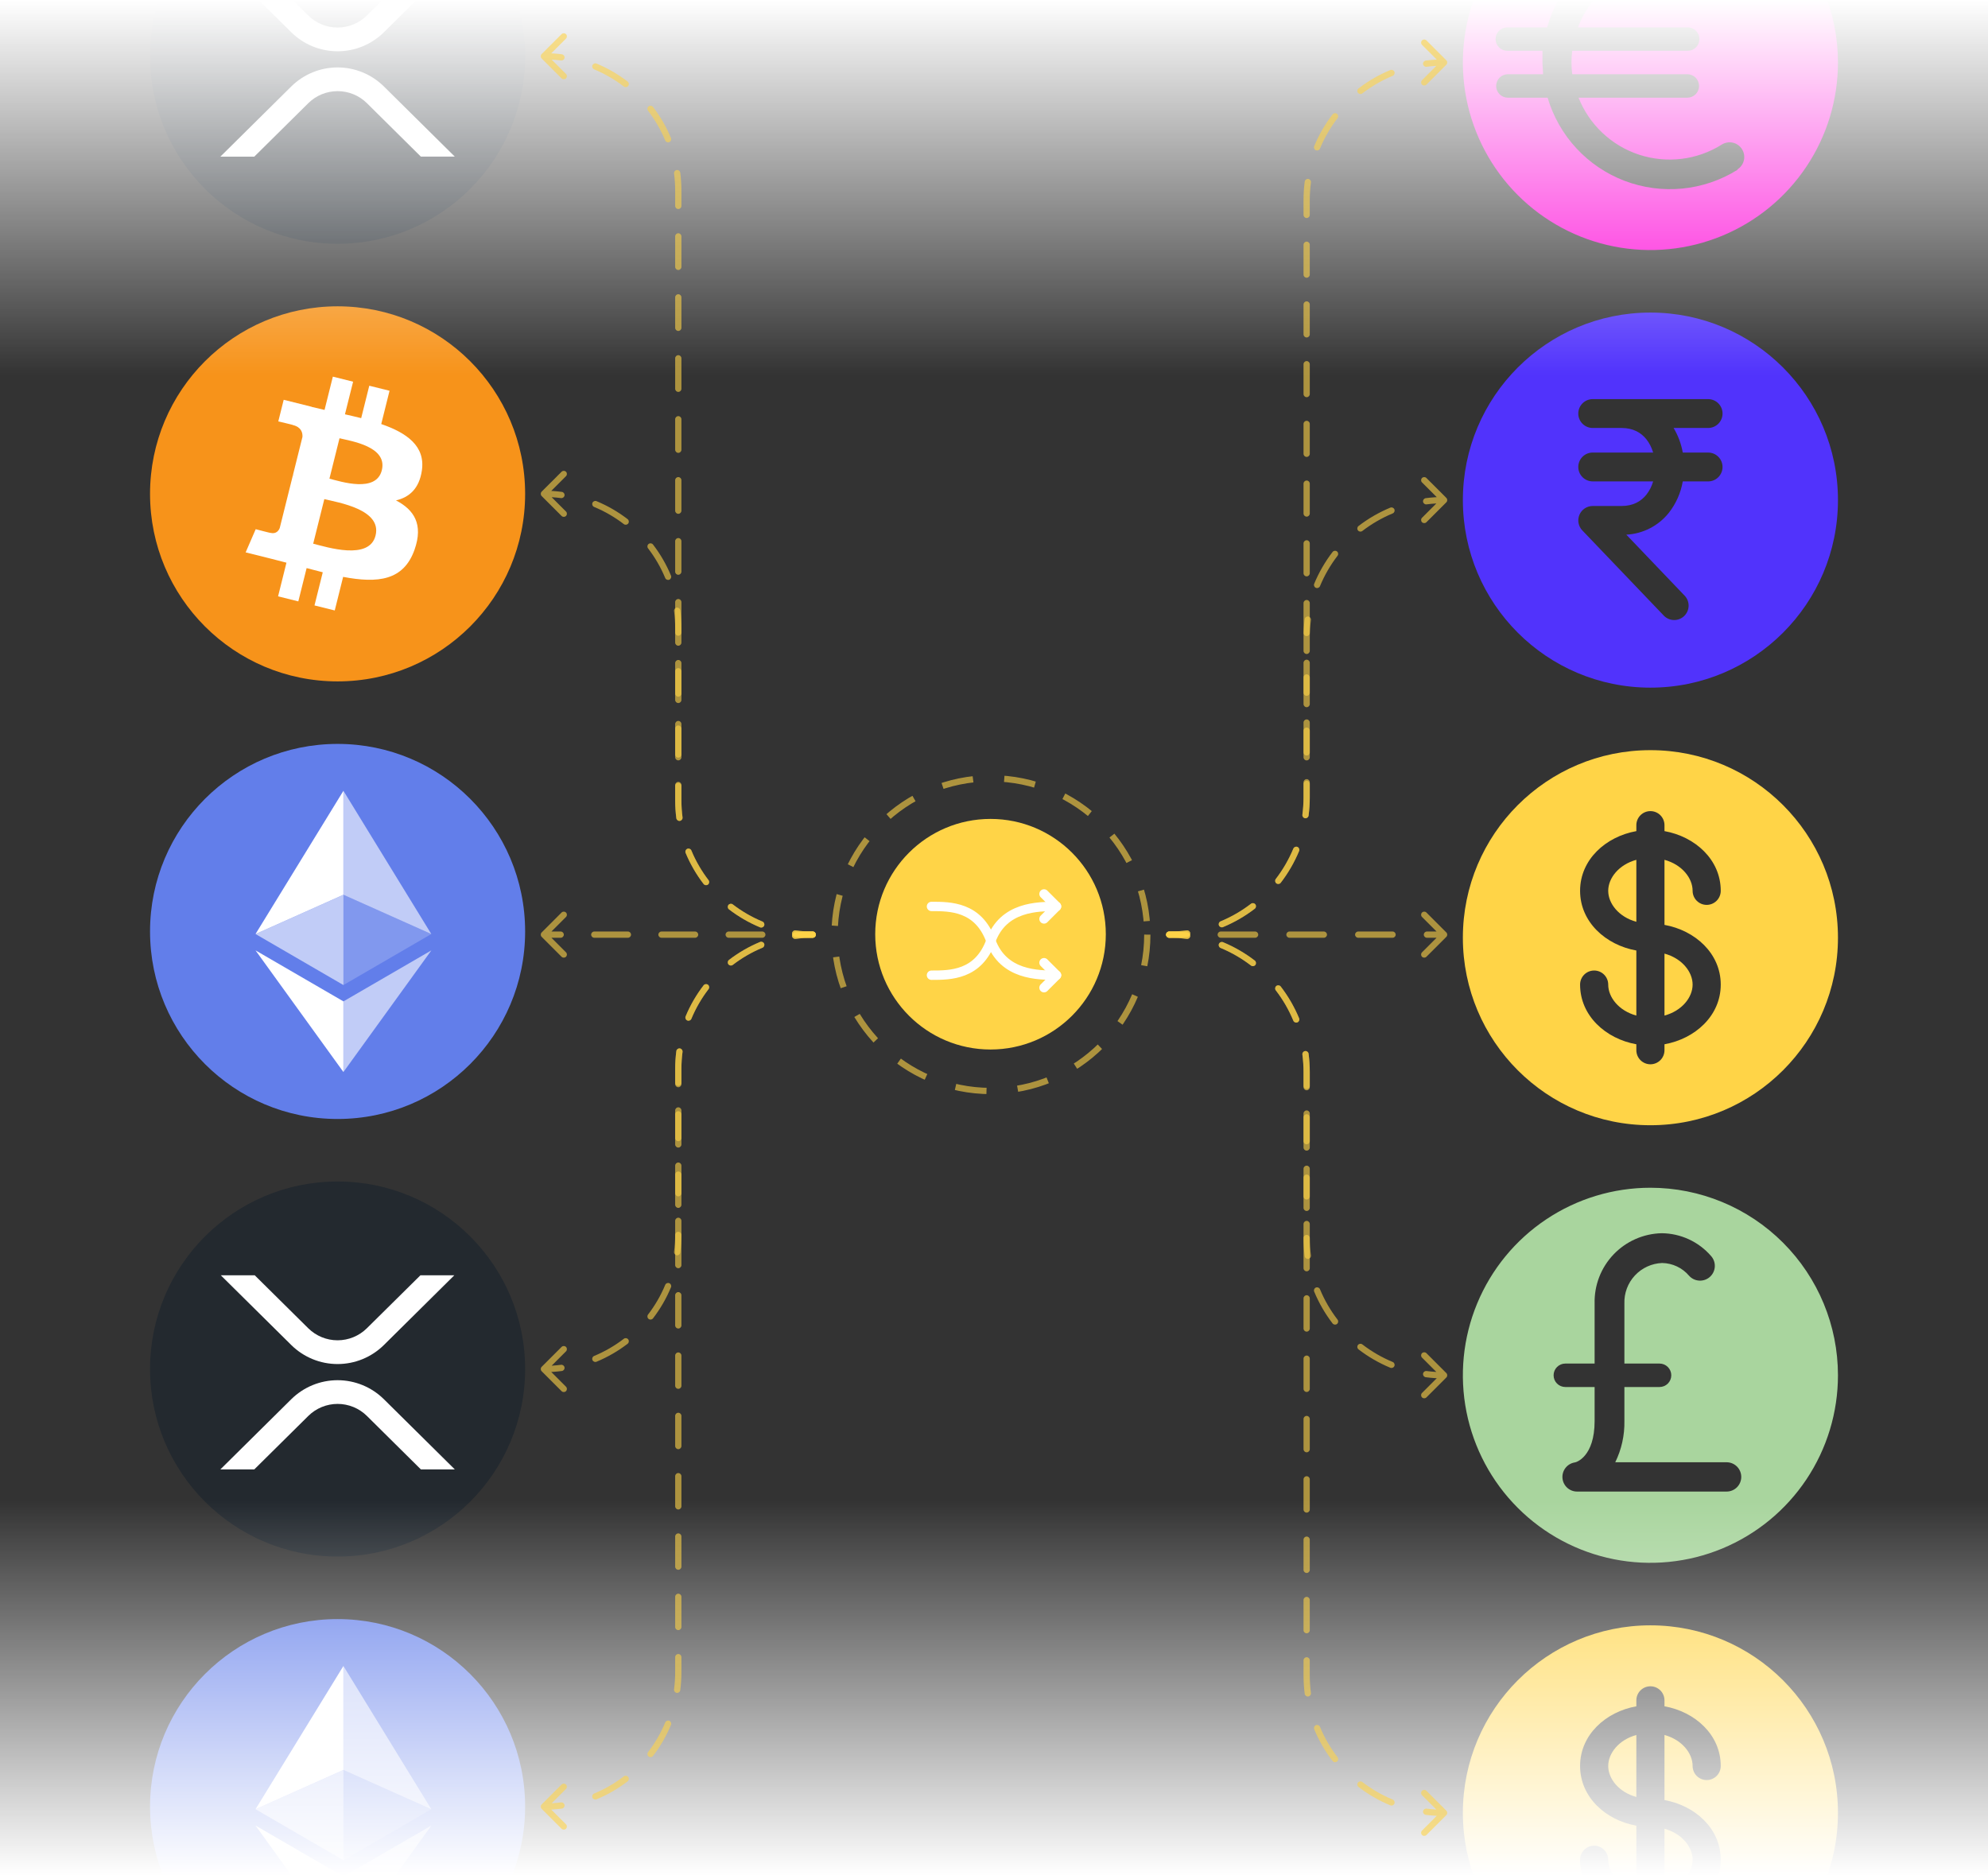 <svg width="318" height="300" viewBox="0 0 318 300" fill="none" xmlns="http://www.w3.org/2000/svg">
<rect x="0" y="0" width="318" height="300" fill="#333333" stroke="none"/>
<g clip-path="url(#clip0_273_2289)">
<g clip-path="url(#clip1_273_2289)">
<g clip-path="url(#clip2_273_2289)">
<path d="M54 39C70.569 39 84 25.569 84 9C84 -7.569 70.569 -21 54 -21C37.431 -21 24 -7.569 24 9C24 25.569 37.431 39 54 39Z" fill="#23292F"/>
<path d="M67.256 -6H72.675L61.397 5.169C59.425 7.113 56.768 8.202 54 8.202C51.232 8.202 48.575 7.113 46.603 5.169L35.316 -6H40.744L49.312 2.481C50.56 3.712 52.243 4.403 53.996 4.403C55.749 4.403 57.432 3.712 58.68 2.481L67.256 -6ZM40.678 25.056H35.25L46.603 13.819C48.575 11.876 51.232 10.786 54 10.786C56.768 10.786 59.425 11.876 61.397 13.819L72.75 25.054H67.322L58.688 16.5C57.44 15.268 55.757 14.578 54.004 14.578C52.251 14.578 50.568 15.268 49.32 16.5L40.676 25.056H40.678Z" fill="white"/>
</g>
</g>
<g clip-path="url(#clip3_273_2289)">
<path d="M54 109C70.569 109 84 95.569 84 79C84 62.431 70.569 49 54 49C37.431 49 24 62.431 24 79C24 95.569 37.431 109 54 109Z" fill="#F7931A"/>
<path d="M67.479 75.287C68.068 71.358 65.074 69.244 60.983 67.834L62.31 62.509L59.07 61.703L57.776 66.888C56.925 66.674 56.051 66.475 55.179 66.276L56.483 61.058L53.243 60.25L51.915 65.573C51.209 65.414 50.519 65.252 49.845 65.086L49.849 65.069L45.379 63.953L44.516 67.414C44.516 67.414 46.922 67.966 46.871 67.999C48.184 68.328 48.42 69.196 48.381 69.886L46.869 75.951C46.961 75.972 47.073 76.008 47.207 76.058L46.864 75.974L44.745 84.471C44.584 84.869 44.177 85.467 43.258 85.24C43.292 85.287 40.903 84.653 40.903 84.653L39.294 88.362L43.513 89.414C44.297 89.611 45.066 89.817 45.821 90.01L44.481 95.395L47.719 96.201L49.046 90.876C49.93 91.114 50.791 91.337 51.63 91.546L50.306 96.848L53.546 97.654L54.887 92.281C60.414 93.327 64.569 92.905 66.319 87.906C67.729 83.882 66.249 81.559 63.341 80.046C65.46 79.559 67.054 78.166 67.479 75.287ZM60.073 85.671C59.074 89.697 52.296 87.52 50.098 86.974L51.879 79.84C54.077 80.389 61.121 81.475 60.073 85.671ZM61.076 75.229C60.163 78.891 54.523 77.029 52.695 76.574L54.308 70.105C56.136 70.561 62.029 71.41 61.076 75.229Z" fill="white"/>
</g>
<g clip-path="url(#clip4_273_2289)">
<path d="M54 179C70.569 179 84 165.569 84 149C84 132.431 70.569 119 54 119C37.431 119 24 132.431 24 149C24 165.569 37.431 179 54 179Z" fill="#627EEA"/>
<path d="M54.934 126.5V143.131L68.99 149.412L54.934 126.5Z" fill="white" fill-opacity="0.602"/>
<path d="M54.934 126.5L40.875 149.412L54.934 143.131V126.5Z" fill="white"/>
<path d="M54.934 160.19V171.49L69 152.03L54.934 160.19Z" fill="white" fill-opacity="0.602"/>
<path d="M54.934 171.49V160.188L40.875 152.03L54.934 171.49Z" fill="white"/>
<path d="M54.934 157.575L68.99 149.413L54.934 143.135V157.575Z" fill="white" fill-opacity="0.2"/>
<path d="M40.875 149.413L54.934 157.575V143.135L40.875 149.413Z" fill="white" fill-opacity="0.602"/>
</g>
<g clip-path="url(#clip5_273_2289)">
<g clip-path="url(#clip6_273_2289)">
<path d="M54 249C70.569 249 84 235.569 84 219C84 202.431 70.569 189 54 189C37.431 189 24 202.431 24 219C24 235.569 37.431 249 54 249Z" fill="#23292F"/>
<path d="M67.256 204H72.675L61.397 215.169C59.425 217.113 56.768 218.202 54 218.202C51.232 218.202 48.575 217.113 46.603 215.169L35.316 204H40.744L49.312 212.481C50.56 213.712 52.243 214.403 53.996 214.403C55.749 214.403 57.432 213.712 58.68 212.481L67.256 204ZM40.678 235.056H35.25L46.603 223.819C48.575 221.876 51.232 220.786 54 220.786C56.768 220.786 59.425 221.876 61.397 223.819L72.75 235.054H67.322L58.688 226.5C57.44 225.268 55.757 224.578 54.004 224.578C52.251 224.578 50.568 225.268 49.32 226.5L40.676 235.056H40.678Z" fill="white"/>
</g>
</g>
<g clip-path="url(#clip7_273_2289)">
<path d="M54 319C70.569 319 84 305.569 84 289C84 272.431 70.569 259 54 259C37.431 259 24 272.431 24 289C24 305.569 37.431 319 54 319Z" fill="#627EEA"/>
<path d="M54.934 266.5V283.131L68.99 289.412L54.934 266.5Z" fill="white" fill-opacity="0.602"/>
<path d="M54.934 266.5L40.875 289.412L54.934 283.131V266.5Z" fill="white"/>
<path d="M54.934 300.19V311.49L69 292.03L54.934 300.19Z" fill="white" fill-opacity="0.602"/>
<path d="M54.934 311.49V300.188L40.875 292.03L54.934 311.49Z" fill="white"/>
<path d="M54.934 297.575L68.99 289.413L54.934 283.135V297.575Z" fill="white" fill-opacity="0.2"/>
<path d="M40.875 289.413L54.934 297.575V283.135L40.875 289.413Z" fill="white" fill-opacity="0.602"/>
</g>
<g clip-path="url(#clip8_273_2289)">
<path d="M264 -20C258.067 -20 252.266 -18.241 247.333 -14.944C242.399 -11.648 238.554 -6.962 236.284 -1.481C234.013 4.001 233.419 10.033 234.576 15.853C235.734 21.672 238.591 27.018 242.787 31.213C246.982 35.409 252.328 38.266 258.147 39.423C263.967 40.581 269.999 39.987 275.481 37.716C280.962 35.446 285.648 31.601 288.944 26.667C292.241 21.734 294 15.933 294 10C294 2.043 290.839 -5.587 285.213 -11.213C279.587 -16.839 271.957 -20 264 -20ZM277.913 27.175C275.244 28.838 272.227 29.861 269.097 30.165C265.967 30.469 262.809 30.045 259.87 28.927C256.932 27.809 254.291 26.026 252.155 23.719C250.019 21.411 248.445 18.641 247.556 15.625H241.2C240.703 15.625 240.226 15.427 239.874 15.076C239.523 14.724 239.325 14.247 239.325 13.75C239.325 13.253 239.523 12.776 239.874 12.424C240.226 12.072 240.703 11.875 241.2 11.875H246.825C246.825 11.219 246.731 10.544 246.731 9.869V8.125H241.106C240.609 8.125 240.132 7.927 239.78 7.576C239.429 7.224 239.231 6.747 239.231 6.25C239.231 5.753 239.429 5.276 239.78 4.924C240.132 4.573 240.609 4.375 241.106 4.375H247.481C248.33 1.33 249.876 -1.476 251.997 -3.82C254.118 -6.164 256.756 -7.982 259.702 -9.13C262.647 -10.278 265.819 -10.724 268.967 -10.434C272.115 -10.143 275.152 -9.124 277.838 -7.456C278.334 -7.114 278.68 -6.594 278.803 -6.004C278.926 -5.414 278.817 -4.799 278.498 -4.287C278.179 -3.775 277.676 -3.406 277.092 -3.256C276.508 -3.106 275.888 -3.186 275.363 -3.481C273.39 -4.704 271.17 -5.474 268.864 -5.734C266.558 -5.995 264.223 -5.74 262.027 -4.989C259.831 -4.237 257.829 -3.007 256.167 -1.388C254.504 0.231 253.222 2.2 252.413 4.375H269.963C270.46 4.375 270.937 4.573 271.288 4.924C271.64 5.276 271.838 5.753 271.838 6.25C271.838 6.747 271.64 7.224 271.288 7.576C270.937 7.927 270.46 8.125 269.963 8.125H251.494C251.331 9.37 251.331 10.63 251.494 11.875H269.906C270.404 11.875 270.88 12.072 271.232 12.424C271.584 12.776 271.781 13.253 271.781 13.75C271.781 14.247 271.584 14.724 271.232 15.076C270.88 15.427 270.404 15.625 269.906 15.625H252.506C253.354 17.765 254.662 19.691 256.338 21.268C258.014 22.845 260.016 24.034 262.203 24.75C264.39 25.465 266.708 25.691 268.992 25.41C271.276 25.129 273.47 24.349 275.419 23.125C275.68 22.961 275.97 22.851 276.274 22.799C276.578 22.748 276.889 22.757 277.189 22.825C277.49 22.894 277.774 23.021 278.025 23.2C278.276 23.378 278.489 23.605 278.653 23.866C278.817 24.127 278.928 24.417 278.979 24.721C279.03 25.025 279.021 25.336 278.953 25.636C278.884 25.936 278.757 26.22 278.578 26.471C278.4 26.723 278.174 26.936 277.913 27.1V27.175Z" fill="#FD00D7"/>
</g>
<g clip-path="url(#clip9_273_2289)">
<path d="M234 80C234 63.431 247.431 50 264 50C280.569 50 294 63.431 294 80C294 96.569 280.569 110 264 110C247.431 110 234 96.569 234 80ZM252.462 66.154C252.462 67.428 253.495 68.462 254.769 68.462H259.385C261.231 68.462 262.498 69.2 263.354 70.268C263.828 70.862 264.197 71.591 264.437 72.391H254.769C254.157 72.391 253.57 72.634 253.137 73.067C252.705 73.499 252.462 74.086 252.462 74.698C252.462 75.311 252.705 75.897 253.137 76.33C253.57 76.763 254.157 77.006 254.769 77.006H264.437C264.218 77.78 263.85 78.503 263.354 79.135C262.498 80.203 261.231 80.942 259.385 80.942H254.769C254.317 80.942 253.876 81.075 253.499 81.324C253.122 81.573 252.826 81.927 252.648 82.342C252.471 82.758 252.419 83.216 252.5 83.661C252.58 84.105 252.789 84.516 253.102 84.843L266.178 98.517C266.605 98.94 267.181 99.18 267.782 99.186C268.383 99.191 268.963 98.962 269.397 98.546C269.832 98.131 270.087 97.562 270.109 96.961C270.131 96.361 269.917 95.775 269.514 95.329L260.145 85.529C261.464 85.46 262.754 85.111 263.928 84.506C265.103 83.901 266.135 83.053 266.957 82.019C268.099 80.557 268.861 78.837 269.175 77.009H273.231C273.843 77.009 274.43 76.766 274.863 76.333C275.295 75.9 275.538 75.314 275.538 74.701C275.538 74.09 275.295 73.502 274.863 73.07C274.43 72.637 273.843 72.394 273.231 72.394H269.175C268.928 71.005 268.432 69.673 267.711 68.462H273.231C273.843 68.462 274.43 68.218 274.863 67.786C275.295 67.353 275.538 66.766 275.538 66.154C275.538 65.542 275.295 64.955 274.863 64.522C274.43 64.089 273.843 63.846 273.231 63.846H254.769C254.157 63.846 253.57 64.089 253.137 64.522C252.705 64.955 252.462 65.542 252.462 66.154Z" fill="#5133FC"/>
</g>
<g clip-path="url(#clip10_273_2289)">
<path d="M266.25 152.545C269.058 153.31 270.75 155.467 270.75 157.501C270.75 159.535 269.058 161.692 266.25 162.457V152.545Z" fill="#FFD447"/>
<path d="M261.75 147.457C258.943 146.692 257.25 144.535 257.25 142.501C257.25 140.467 258.942 138.31 261.75 137.542V147.457Z" fill="#FFD447"/>
<path fill-rule="evenodd" clip-rule="evenodd" d="M264 120C280.569 120 294 133.431 294 150C294 166.569 280.569 180 264 180C247.431 180 234 166.569 234 150C234 133.431 247.431 120 264 120ZM264 129.751C263.404 129.751 262.831 129.987 262.409 130.409C261.987 130.831 261.75 131.404 261.75 132.001V132.951C256.86 133.827 252.75 137.503 252.75 142.501C252.75 147.499 256.86 151.174 261.75 152.05V162.457C258.943 161.692 257.25 159.535 257.25 157.501C257.25 156.904 257.013 156.331 256.591 155.909C256.169 155.487 255.597 155.251 255 155.251C254.404 155.251 253.831 155.487 253.409 155.909C252.987 156.331 252.75 156.904 252.75 157.501C252.75 162.499 256.86 166.174 261.75 167.05V168.001C261.75 168.598 261.988 169.17 262.409 169.592C262.831 170.014 263.404 170.251 264 170.251C264.597 170.251 265.169 170.014 265.591 169.592C266.013 169.17 266.25 168.598 266.25 168.001V167.05C271.14 166.174 275.25 162.499 275.25 157.501C275.25 152.503 271.14 148.827 266.25 147.951V137.542C269.058 138.31 270.75 140.467 270.75 142.501C270.75 143.098 270.988 143.67 271.409 144.092C271.831 144.514 272.404 144.751 273 144.751C273.597 144.751 274.169 144.514 274.591 144.092C275.013 143.67 275.25 143.098 275.25 142.501C275.25 137.503 271.14 133.827 266.25 132.951V132.001C266.25 131.404 266.013 130.831 265.591 130.409C265.169 129.987 264.597 129.751 264 129.751Z" fill="#FFD447"/>
</g>
<g clip-path="url(#clip11_273_2289)">
<path d="M264 190C258.067 190 252.266 191.759 247.333 195.056C242.399 198.352 238.554 203.038 236.284 208.52C234.013 214.001 233.419 220.033 234.576 225.853C235.734 231.672 238.591 237.018 242.787 241.213C246.982 245.409 252.328 248.266 258.147 249.424C263.967 250.581 269.999 249.987 275.481 247.717C280.962 245.446 285.648 241.601 288.944 236.667C292.241 231.734 294 225.934 294 220C294 212.044 290.839 204.413 285.213 198.787C279.587 193.161 271.957 190 264 190ZM276.188 238.6H252.263C251.678 238.599 251.114 238.379 250.683 237.984C250.252 237.588 249.985 237.046 249.933 236.463C249.881 235.881 250.049 235.3 250.404 234.835C250.759 234.37 251.275 234.054 251.85 233.95C252.131 233.95 255.075 233.031 255.075 227.313V221.875H250.388C249.89 221.875 249.413 221.678 249.062 221.326C248.71 220.974 248.513 220.497 248.513 220C248.513 219.503 248.71 219.026 249.062 218.674C249.413 218.323 249.89 218.125 250.388 218.125H255.075V208.525C255.038 207.081 255.286 205.645 255.805 204.297C256.324 202.95 257.105 201.718 258.101 200.673C259.098 199.627 260.291 198.789 261.612 198.206C262.933 197.623 264.356 197.307 265.8 197.275C267.299 197.286 268.778 197.616 270.139 198.244C271.5 198.871 272.712 199.781 273.694 200.913C273.902 201.143 274.063 201.412 274.167 201.704C274.271 201.996 274.316 202.306 274.301 202.616C274.285 202.926 274.208 203.23 274.075 203.51C273.942 203.791 273.755 204.042 273.525 204.25C273.295 204.458 273.026 204.619 272.734 204.723C272.441 204.827 272.131 204.873 271.821 204.857C271.511 204.841 271.208 204.765 270.927 204.632C270.647 204.498 270.396 204.312 270.188 204.081C269.656 203.453 268.996 202.946 268.252 202.593C267.509 202.241 266.698 202.051 265.875 202.038C264.215 202.101 262.649 202.819 261.517 204.035C260.386 205.251 259.782 206.865 259.838 208.525V218.125H265.463C265.96 218.125 266.437 218.323 266.788 218.674C267.14 219.026 267.338 219.503 267.338 220C267.338 220.497 267.14 220.974 266.788 221.326C266.437 221.678 265.96 221.875 265.463 221.875H259.838V227.313C259.883 229.598 259.381 231.861 258.375 233.913H276.188C276.809 233.913 277.405 234.16 277.845 234.599C278.284 235.039 278.531 235.635 278.531 236.256C278.531 236.878 278.284 237.474 277.845 237.914C277.405 238.353 276.809 238.6 276.188 238.6Z" fill="#A9D59E"/>
</g>
<g clip-path="url(#clip12_273_2289)">
<path d="M266.25 292.545C269.058 293.31 270.75 295.467 270.75 297.501C270.75 299.535 269.058 301.692 266.25 302.457V292.545Z" fill="#FFD447"/>
<path d="M261.75 287.457C258.943 286.692 257.25 284.535 257.25 282.501C257.25 280.467 258.942 278.31 261.75 277.542V287.457Z" fill="#FFD447"/>
<path fill-rule="evenodd" clip-rule="evenodd" d="M264 260C280.569 260 294 273.431 294 290C294 306.569 280.569 320 264 320C247.431 320 234 306.569 234 290C234 273.431 247.431 260 264 260ZM264 269.751C263.404 269.751 262.831 269.987 262.409 270.409C261.987 270.831 261.75 271.404 261.75 272.001V272.951C256.86 273.827 252.75 277.503 252.75 282.501C252.75 287.499 256.86 291.174 261.75 292.05V302.457C258.943 301.692 257.25 299.535 257.25 297.501C257.25 296.904 257.013 296.331 256.591 295.909C256.169 295.487 255.597 295.251 255 295.251C254.404 295.251 253.831 295.487 253.409 295.909C252.987 296.331 252.75 296.904 252.75 297.501C252.75 302.499 256.86 306.174 261.75 307.05V308.001C261.75 308.598 261.988 309.17 262.409 309.592C262.831 310.014 263.404 310.251 264 310.251C264.597 310.251 265.169 310.014 265.591 309.592C266.013 309.17 266.25 308.598 266.25 308.001V307.05C271.14 306.174 275.25 302.499 275.25 297.501C275.25 292.503 271.14 288.827 266.25 287.951V277.542C269.058 278.31 270.75 280.467 270.75 282.501C270.75 283.098 270.988 283.67 271.409 284.092C271.831 284.514 272.404 284.751 273 284.751C273.597 284.751 274.169 284.514 274.591 284.092C275.013 283.67 275.25 283.098 275.25 282.501C275.25 277.503 271.14 273.827 266.25 272.951V272.001C266.25 271.404 266.013 270.831 265.591 270.409C265.169 269.987 264.597 269.751 264 269.751Z" fill="#FFD447"/>
</g>
<rect width="318" height="60" fill="url(#paint0_linear_273_2289)"/>
<rect width="318" height="60" transform="matrix(1 0 0 -1 0 300)" fill="url(#paint1_linear_273_2289)"/>
<circle cx="158.443" cy="149.443" r="18.443" fill="#FFD447"/>
<path d="M169 145C166 145 160.5 145 158.5 150.5C156.5 156 152 156 149 156" stroke="#FFFFFE" stroke-width="1.5" stroke-linecap="round" stroke-linejoin="round"/>
<path d="M167 143L169 145L167 147M169 156C166 156 160.5 156 158.5 150.5C156.5 145 152 145 149 145" stroke="#FFFFFE" stroke-width="1.5" stroke-linecap="round" stroke-linejoin="round"/>
<path d="M167 158L169 156L167 154" stroke="#FFFFFE" stroke-width="1.5" stroke-linecap="round" stroke-linejoin="round"/>
<circle opacity="0.6" cx="158.512" cy="149.512" r="25.012" stroke="#FFD447" stroke-dasharray="5 5"/>
<g opacity="0.6">
<path d="M130 150.012C130.276 150.012 130.5 149.788 130.5 149.512C130.5 149.236 130.276 149.012 130 149.012V149.512V150.012ZM86.646 149.159C86.451 149.354 86.451 149.67 86.646 149.866L89.828 153.048C90.024 153.243 90.34 153.243 90.535 153.048C90.731 152.852 90.731 152.536 90.535 152.341L87.707 149.512L90.535 146.684C90.731 146.489 90.731 146.172 90.535 145.977C90.34 145.781 90.024 145.781 89.828 145.977L86.646 149.159ZM89.688 150.012C89.964 150.012 90.188 149.788 90.188 149.512C90.188 149.236 89.964 149.012 89.688 149.012V149.512V150.012ZM95.062 149.012C94.786 149.012 94.562 149.236 94.562 149.512C94.562 149.788 94.786 150.012 95.062 150.012V149.512V149.012ZM100.438 150.012C100.714 150.012 100.938 149.788 100.938 149.512C100.938 149.236 100.714 149.012 100.438 149.012V149.512V150.012ZM105.812 149.012C105.536 149.012 105.312 149.236 105.312 149.512C105.312 149.788 105.536 150.012 105.812 150.012V149.512V149.012ZM111.188 150.012C111.464 150.012 111.688 149.788 111.688 149.512C111.688 149.236 111.464 149.012 111.188 149.012V149.512V150.012ZM116.562 149.012C116.286 149.012 116.062 149.236 116.062 149.512C116.062 149.788 116.286 150.012 116.562 150.012V149.512V149.012ZM121.938 150.012C122.214 150.012 122.438 149.788 122.438 149.512C122.438 149.236 122.214 149.012 121.938 149.012V149.512V150.012ZM127.312 149.012C127.036 149.012 126.812 149.236 126.812 149.512C126.812 149.788 127.036 150.012 127.312 150.012V149.512V149.012ZM87 149.512V150.012H89.688V149.512V149.012H87V149.512ZM95.062 149.512V150.012H100.438V149.512V149.012H95.062V149.512ZM105.812 149.512V150.012H111.188V149.512V149.012H105.812V149.512ZM116.562 149.512V150.012H121.938V149.512V149.012H116.562V149.512ZM127.312 149.512V150.012H130V149.512V149.012H127.312V149.512Z" fill="#FFD447"/>
</g>
<g opacity="0.6">
<path d="M130 150.012C130.276 150.012 130.5 149.788 130.5 149.512C130.5 149.236 130.276 149.012 130 149.012V149.512V150.012ZM86.646 78.646C86.451 78.842 86.451 79.158 86.646 79.354L89.828 82.535C90.024 82.731 90.34 82.731 90.535 82.535C90.731 82.34 90.731 82.024 90.535 81.828L87.707 79L90.535 76.172C90.731 75.976 90.731 75.66 90.535 75.465C90.34 75.269 90.024 75.269 89.828 75.465L86.646 78.646ZM89.743 79.677C90.017 79.713 90.268 79.52 90.304 79.246C90.34 78.973 90.147 78.722 89.873 78.686L89.808 79.182L89.743 79.677ZM95.421 80.17C95.166 80.064 94.874 80.185 94.768 80.44C94.662 80.695 94.783 80.987 95.038 81.093L95.23 80.631L95.421 80.17ZM99.784 83.838C100.003 84.007 100.317 83.966 100.485 83.747C100.654 83.528 100.612 83.214 100.394 83.046L100.089 83.442L99.784 83.838ZM104.455 87.106C104.286 86.888 103.972 86.846 103.753 87.015C103.534 87.183 103.493 87.497 103.662 87.716L104.058 87.411L104.455 87.106ZM106.407 92.462C106.512 92.717 106.805 92.838 107.06 92.732C107.315 92.626 107.436 92.334 107.33 92.079L106.869 92.27L106.407 92.462ZM108.814 97.627C108.778 97.353 108.527 97.16 108.254 97.196C107.98 97.232 107.787 97.483 107.822 97.757L108.318 97.692L108.814 97.627ZM108 102.793C108 103.069 108.224 103.293 108.5 103.293C108.776 103.293 109 103.069 109 102.793H108.5H108ZM109 107.378C109 107.102 108.776 106.878 108.5 106.878C108.224 106.878 108 107.102 108 107.378H108.5H109ZM108 111.963C108 112.24 108.224 112.463 108.5 112.463C108.776 112.463 109 112.24 109 111.963H108.5H108ZM109 116.549C109 116.273 108.776 116.049 108.5 116.049C108.224 116.049 108 116.273 108 116.549H108.5H109ZM108 121.134C108 121.41 108.224 121.634 108.5 121.634C108.776 121.634 109 121.41 109 121.134H108.5H108ZM109 125.72C109 125.443 108.776 125.22 108.5 125.22C108.224 125.22 108 125.443 108 125.72H108.5H109ZM108.186 130.885C108.222 131.159 108.473 131.352 108.746 131.316C109.02 131.28 109.213 131.029 109.178 130.756L108.682 130.82L108.186 130.885ZM110.593 136.051C110.488 135.796 110.195 135.675 109.94 135.78C109.685 135.886 109.564 136.179 109.67 136.434L110.131 136.242L110.593 136.051ZM112.545 141.406C112.714 141.625 113.028 141.666 113.247 141.498C113.466 141.329 113.507 141.015 113.338 140.796L112.942 141.101L112.545 141.406ZM117.216 144.674C116.997 144.506 116.683 144.547 116.515 144.766C116.346 144.985 116.388 145.298 116.606 145.467L116.911 145.07L117.216 144.674ZM121.579 148.343C121.834 148.448 122.126 148.327 122.232 148.072C122.338 147.817 122.217 147.525 121.962 147.419L121.77 147.881L121.579 148.343ZM127.257 148.835C126.983 148.799 126.732 148.992 126.696 149.266C126.66 149.54 126.853 149.791 127.127 149.826L127.192 149.33L127.257 148.835ZM87 79V79.5C87.93 79.5 88.846 79.56 89.743 79.677L89.808 79.182L89.873 78.686C88.932 78.563 87.973 78.5 87 78.5V79ZM95.23 80.631L95.038 81.093C96.745 81.801 98.339 82.728 99.784 83.838L100.089 83.442L100.394 83.046C98.88 81.882 97.21 80.911 95.421 80.17L95.23 80.631ZM104.058 87.411L103.662 87.716C104.772 89.161 105.699 90.755 106.407 92.462L106.869 92.27L107.33 92.079C106.589 90.29 105.618 88.62 104.455 87.106L104.058 87.411ZM108.318 97.692L107.822 97.757C107.94 98.654 108 99.57 108 100.5H108.5H109C109 99.527 108.937 98.568 108.814 97.627L108.318 97.692ZM108.5 100.5H108V102.793H108.5H109V100.5H108.5ZM108.5 107.378H108V111.963H108.5H109V107.378H108.5ZM108.5 116.549H108V121.134H108.5H109V116.549H108.5ZM108.5 125.72H108V128.012H108.5H109V125.72H108.5ZM108.5 128.012H108C108 128.986 108.063 129.945 108.186 130.885L108.682 130.82L109.178 130.756C109.06 129.858 109 128.942 109 128.012H108.5ZM110.131 136.242L109.67 136.434C110.411 138.222 111.382 139.892 112.545 141.406L112.942 141.101L113.338 140.796C112.228 139.351 111.301 137.758 110.593 136.051L110.131 136.242ZM116.911 145.07L116.606 145.467C118.12 146.63 119.79 147.601 121.579 148.343L121.77 147.881L121.962 147.419C120.255 146.711 118.661 145.784 117.216 144.674L116.911 145.07ZM127.192 149.33L127.127 149.826C128.068 149.949 129.027 150.012 130 150.012V149.512V149.012C129.07 149.012 128.154 148.952 127.257 148.835L127.192 149.33Z" fill="#FFD447"/>
</g>
<g opacity="0.6">
<path d="M130 150.012C130.276 150.012 130.5 149.788 130.5 149.512C130.5 149.236 130.276 149.012 130 149.012V149.512V150.012ZM86.646 8.646C86.451 8.842 86.451 9.158 86.646 9.354L89.828 12.536C90.024 12.731 90.34 12.731 90.535 12.536C90.731 12.34 90.731 12.024 90.535 11.828L87.707 9L90.535 6.172C90.731 5.976 90.731 5.66 90.535 5.464C90.34 5.269 90.024 5.269 89.828 5.464L86.646 8.646ZM89.743 9.678C90.017 9.713 90.268 9.52 90.304 9.246C90.34 8.973 90.147 8.722 89.873 8.686L89.808 9.182L89.743 9.678ZM95.421 10.17C95.166 10.064 94.874 10.185 94.768 10.44C94.662 10.695 94.783 10.988 95.038 11.093L95.23 10.631L95.421 10.17ZM99.784 13.838C100.003 14.007 100.317 13.966 100.485 13.747C100.654 13.528 100.612 13.214 100.394 13.046L100.089 13.442L99.784 13.838ZM104.455 17.107C104.286 16.887 103.972 16.846 103.753 17.015C103.534 17.183 103.493 17.497 103.662 17.716L104.058 17.411L104.455 17.107ZM106.407 22.462C106.512 22.717 106.805 22.838 107.06 22.732C107.315 22.626 107.436 22.334 107.33 22.078L106.869 22.27L106.407 22.462ZM108.814 27.627C108.778 27.353 108.527 27.16 108.254 27.196C107.98 27.232 107.787 27.483 107.822 27.757L108.318 27.692L108.814 27.627ZM108 32.938C108 33.214 108.224 33.438 108.5 33.438C108.776 33.438 109 33.214 109 32.938H108.5H108ZM109 37.813C109 37.537 108.776 37.313 108.5 37.313C108.224 37.313 108 37.537 108 37.813H108.5H109ZM108 42.689C108 42.965 108.224 43.189 108.5 43.189C108.776 43.189 109 42.965 109 42.689H108.5H108ZM109 47.565C109 47.288 108.776 47.065 108.5 47.065C108.224 47.065 108 47.288 108 47.565H108.5H109ZM108 52.44C108 52.716 108.224 52.94 108.5 52.94C108.776 52.94 109 52.716 109 52.44H108.5H108ZM109 57.316C109 57.04 108.776 56.816 108.5 56.816C108.224 56.816 108 57.04 108 57.316H108.5H109ZM108 62.191C108 62.468 108.224 62.691 108.5 62.691C108.776 62.691 109 62.468 109 62.191H108.5H108ZM109 67.067C109 66.791 108.776 66.567 108.5 66.567C108.224 66.567 108 66.791 108 67.067H108.5H109ZM108 71.943C108 72.219 108.224 72.443 108.5 72.443C108.776 72.443 109 72.219 109 71.943H108.5H108ZM109 76.818C109 76.542 108.776 76.318 108.5 76.318C108.224 76.318 108 76.542 108 76.818H108.5H109ZM108 81.694C108 81.97 108.224 82.194 108.5 82.194C108.776 82.194 109 81.97 109 81.694H108.5H108ZM109 86.57C109 86.293 108.776 86.07 108.5 86.07C108.224 86.07 108 86.293 108 86.57H108.5H109ZM108 91.445C108 91.721 108.224 91.945 108.5 91.945C108.776 91.945 109 91.721 109 91.445H108.5H108ZM109 96.321C109 96.045 108.776 95.821 108.5 95.821C108.224 95.821 108 96.045 108 96.321H108.5H109ZM108 101.196C108 101.472 108.224 101.696 108.5 101.696C108.776 101.696 109 101.472 109 101.196H108.5H108ZM109 106.072C109 105.796 108.776 105.572 108.5 105.572C108.224 105.572 108 105.796 108 106.072H108.5H109ZM108 110.948C108 111.224 108.224 111.448 108.5 111.448C108.776 111.448 109 111.224 109 110.948H108.5H108ZM109 115.823C109 115.547 108.776 115.323 108.5 115.323C108.224 115.323 108 115.547 108 115.823H108.5H109ZM108 120.699C108 120.975 108.224 121.199 108.5 121.199C108.776 121.199 109 120.975 109 120.699H108.5H108ZM109 125.574C109 125.298 108.776 125.074 108.5 125.074C108.224 125.074 108 125.298 108 125.574H108.5H109ZM108.186 130.885C108.222 131.159 108.473 131.352 108.746 131.316C109.02 131.28 109.213 131.029 109.178 130.756L108.682 130.82L108.186 130.885ZM110.593 136.051C110.488 135.796 110.195 135.675 109.94 135.78C109.685 135.886 109.564 136.179 109.67 136.434L110.131 136.242L110.593 136.051ZM112.545 141.406C112.714 141.625 113.028 141.666 113.247 141.498C113.466 141.329 113.507 141.015 113.338 140.796L112.942 141.101L112.545 141.406ZM117.216 144.674C116.997 144.506 116.683 144.547 116.515 144.766C116.346 144.985 116.388 145.298 116.606 145.467L116.911 145.07L117.216 144.674ZM121.579 148.343C121.834 148.448 122.126 148.327 122.232 148.072C122.338 147.817 122.217 147.525 121.962 147.419L121.77 147.881L121.579 148.343ZM127.257 148.835C126.983 148.799 126.732 148.992 126.696 149.266C126.66 149.54 126.853 149.791 127.127 149.826L127.192 149.33L127.257 148.835ZM87 9V9.5C87.93 9.5 88.846 9.56 89.743 9.678L89.808 9.182L89.873 8.686C88.932 8.563 87.973 8.5 87 8.5V9ZM95.23 10.631L95.038 11.093C96.745 11.801 98.339 12.728 99.784 13.838L100.089 13.442L100.394 13.046C98.88 11.882 97.21 10.911 95.421 10.17L95.23 10.631ZM104.058 17.411L103.662 17.716C104.772 19.161 105.699 20.755 106.407 22.462L106.869 22.27L107.33 22.078C106.589 20.29 105.618 18.62 104.455 17.107L104.058 17.411ZM108.318 27.692L107.822 27.757C107.94 28.654 108 29.57 108 30.5H108.5H109C109 29.527 108.937 28.568 108.814 27.627L108.318 27.692ZM108.5 30.5H108V32.938H108.5H109V30.5H108.5ZM108.5 37.813H108V42.689H108.5H109V37.813H108.5ZM108.5 47.565H108V52.44H108.5H109V47.565H108.5ZM108.5 57.316H108V62.191H108.5H109V57.316H108.5ZM108.5 67.067H108V71.943H108.5H109V67.067H108.5ZM108.5 76.818H108V81.694H108.5H109V76.818H108.5ZM108.5 86.57H108V91.445H108.5H109V86.57H108.5ZM108.5 96.321H108V101.196H108.5H109V96.321H108.5ZM108.5 106.072H108V110.948H108.5H109V106.072H108.5ZM108.5 115.823H108V120.699H108.5H109V115.823H108.5ZM108.5 125.574H108V128.012H108.5H109V125.574H108.5ZM108.5 128.012H108C108 128.986 108.063 129.945 108.186 130.885L108.682 130.82L109.178 130.756C109.06 129.858 109 128.942 109 128.012H108.5ZM110.131 136.242L109.67 136.434C110.411 138.222 111.382 139.892 112.545 141.406L112.942 141.101L113.338 140.796C112.228 139.351 111.301 137.758 110.593 136.051L110.131 136.242ZM116.911 145.07L116.606 145.467C118.12 146.63 119.79 147.601 121.579 148.343L121.77 147.881L121.962 147.419C120.255 146.711 118.661 145.784 117.216 144.674L116.911 145.07ZM127.192 149.33L127.127 149.826C128.068 149.949 129.027 150.012 130 150.012V149.512V149.012C129.07 149.012 128.154 148.952 127.257 148.835L127.192 149.33Z" fill="#FFD447"/>
</g>
<g opacity="0.6">
<path d="M130 150.012C130.276 150.012 130.5 149.788 130.5 149.512C130.5 149.236 130.276 149.012 130 149.012V149.512V150.012ZM86.646 218.646C86.451 218.842 86.451 219.158 86.646 219.354L89.828 222.536C90.024 222.731 90.34 222.731 90.535 222.536C90.731 222.34 90.731 222.024 90.535 221.828L87.707 219L90.535 216.172C90.731 215.976 90.731 215.66 90.535 215.464C90.34 215.269 90.024 215.269 89.828 215.464L86.646 218.646ZM89.873 219.314C90.147 219.278 90.34 219.027 90.304 218.754C90.268 218.48 90.017 218.287 89.743 218.322L89.808 218.818L89.873 219.314ZM95.038 216.907C94.783 217.012 94.662 217.305 94.768 217.56C94.874 217.815 95.166 217.936 95.421 217.83L95.23 217.369L95.038 216.907ZM100.394 214.955C100.612 214.786 100.654 214.472 100.485 214.253C100.317 214.034 100.003 213.993 99.784 214.162L100.089 214.558L100.394 214.955ZM103.662 210.284C103.493 210.503 103.534 210.817 103.753 210.985C103.972 211.154 104.286 211.112 104.455 210.894L104.058 210.589L103.662 210.284ZM107.33 205.921C107.436 205.666 107.315 205.374 107.06 205.268C106.805 205.162 106.512 205.283 106.407 205.538L106.869 205.73L107.33 205.921ZM107.822 200.243C107.787 200.517 107.98 200.768 108.254 200.804C108.527 200.84 108.778 200.647 108.814 200.373L108.318 200.308L107.822 200.243ZM109 195.293C109 195.017 108.776 194.793 108.5 194.793C108.224 194.793 108 195.017 108 195.293H108.5H109ZM108 190.878C108 191.154 108.224 191.378 108.5 191.378C108.776 191.378 109 191.154 109 190.878H108.5H108ZM109 186.463C109 186.187 108.776 185.963 108.5 185.963C108.224 185.963 108 186.187 108 186.463H108.5H109ZM108 182.049C108 182.325 108.224 182.549 108.5 182.549C108.776 182.549 109 182.325 109 182.049H108.5H108ZM109 177.634C109 177.358 108.776 177.134 108.5 177.134C108.224 177.134 108 177.358 108 177.634H108.5H109ZM108 173.22C108 173.496 108.224 173.72 108.5 173.72C108.776 173.72 109 173.496 109 173.22H108.5H108ZM109.178 168.269C109.213 167.995 109.02 167.744 108.746 167.708C108.473 167.673 108.222 167.866 108.186 168.139L108.682 168.204L109.178 168.269ZM109.67 162.591C109.564 162.846 109.685 163.138 109.94 163.244C110.195 163.35 110.488 163.229 110.593 162.974L110.131 162.782L109.67 162.591ZM113.338 158.228C113.507 158.009 113.466 157.695 113.247 157.527C113.028 157.359 112.714 157.4 112.545 157.619L112.942 157.923L113.338 158.228ZM116.606 153.558C116.388 153.726 116.346 154.04 116.515 154.259C116.683 154.478 116.997 154.519 117.216 154.351L116.911 153.954L116.606 153.558ZM121.962 151.606C122.217 151.5 122.338 151.207 122.232 150.952C122.126 150.697 121.834 150.576 121.579 150.682L121.77 151.144L121.962 151.606ZM127.127 149.198C126.853 149.234 126.66 149.485 126.696 149.759C126.732 150.032 126.983 150.225 127.257 150.19L127.192 149.694L127.127 149.198ZM87 219V219.5C87.973 219.5 88.932 219.437 89.873 219.314L89.808 218.818L89.743 218.322C88.846 218.44 87.93 218.5 87 218.5V219ZM95.23 217.369L95.421 217.83C97.21 217.089 98.88 216.118 100.394 214.955L100.089 214.558L99.784 214.162C98.339 215.272 96.745 216.199 95.038 216.907L95.23 217.369ZM104.058 210.589L104.455 210.894C105.618 209.38 106.589 207.71 107.33 205.921L106.869 205.73L106.407 205.538C105.699 207.245 104.772 208.839 103.662 210.284L104.058 210.589ZM108.318 200.308L108.814 200.373C108.937 199.432 109 198.473 109 197.5H108.5H108C108 198.43 107.94 199.346 107.822 200.243L108.318 200.308ZM108.5 197.5H109V195.293H108.5H108V197.5H108.5ZM108.5 190.878H109V186.463H108.5H108V190.878H108.5ZM108.5 182.049H109V177.634H108.5H108V182.049H108.5ZM108.5 173.22H109V171.012H108.5H108V173.22H108.5ZM108.5 171.012H109C109 170.082 109.06 169.166 109.178 168.269L108.682 168.204L108.186 168.139C108.063 169.08 108 170.039 108 171.012H108.5ZM110.131 162.782L110.593 162.974C111.301 161.267 112.228 159.673 113.338 158.228L112.942 157.923L112.545 157.619C111.382 159.132 110.411 160.802 109.67 162.591L110.131 162.782ZM116.911 153.954L117.216 154.351C118.661 153.24 120.255 152.313 121.962 151.606L121.77 151.144L121.579 150.682C119.79 151.424 118.12 152.394 116.606 153.558L116.911 153.954ZM127.192 149.694L127.257 150.19C128.154 150.073 129.07 150.012 130 150.012V149.512V149.012C129.027 149.012 128.068 149.075 127.127 149.198L127.192 149.694Z" fill="#FFD447"/>
</g>
<g opacity="0.6">
<path d="M130 150.012C130.276 150.012 130.5 149.788 130.5 149.512C130.5 149.236 130.276 149.012 130 149.012V149.512V150.012ZM86.646 288.646C86.451 288.842 86.451 289.158 86.646 289.354L89.828 292.536C90.024 292.731 90.34 292.731 90.535 292.536C90.731 292.34 90.731 292.024 90.535 291.828L87.707 289L90.535 286.172C90.731 285.976 90.731 285.66 90.535 285.464C90.34 285.269 90.024 285.269 89.828 285.464L86.646 288.646ZM89.873 289.314C90.147 289.278 90.34 289.027 90.304 288.754C90.268 288.48 90.017 288.287 89.743 288.322L89.808 288.818L89.873 289.314ZM95.038 286.907C94.783 287.012 94.662 287.305 94.768 287.56C94.874 287.815 95.166 287.936 95.421 287.83L95.23 287.369L95.038 286.907ZM100.394 284.955C100.612 284.786 100.654 284.472 100.485 284.253C100.317 284.034 100.003 283.993 99.784 284.162L100.089 284.558L100.394 284.955ZM103.662 280.284C103.493 280.503 103.534 280.817 103.753 280.985C103.972 281.154 104.286 281.112 104.455 280.894L104.058 280.589L103.662 280.284ZM107.33 275.921C107.436 275.666 107.315 275.374 107.06 275.268C106.805 275.162 106.512 275.283 106.407 275.538L106.869 275.73L107.33 275.921ZM107.822 270.243C107.787 270.517 107.98 270.768 108.254 270.804C108.527 270.84 108.778 270.647 108.814 270.373L108.318 270.308L107.822 270.243ZM109 265.088C109 264.812 108.776 264.588 108.5 264.588C108.224 264.588 108 264.812 108 265.088H108.5H109ZM108 260.263C108 260.54 108.224 260.763 108.5 260.763C108.776 260.763 109 260.54 109 260.263H108.5H108ZM109 255.439C109 255.163 108.776 254.939 108.5 254.939C108.224 254.939 108 255.163 108 255.439H108.5H109ZM108 250.615C108 250.891 108.224 251.115 108.5 251.115C108.776 251.115 109 250.891 109 250.615H108.5H108ZM109 245.79C109 245.514 108.776 245.29 108.5 245.29C108.224 245.29 108 245.514 108 245.79H108.5H109ZM108 240.966C108 241.242 108.224 241.466 108.5 241.466C108.776 241.466 109 241.242 109 240.966H108.5H108ZM109 236.141C109 235.865 108.776 235.641 108.5 235.641C108.224 235.641 108 235.865 108 236.141H108.5H109ZM108 231.317C108 231.593 108.224 231.817 108.5 231.817C108.776 231.817 109 231.593 109 231.317H108.5H108ZM109 226.493C109 226.217 108.776 225.993 108.5 225.993C108.224 225.993 108 226.217 108 226.493H108.5H109ZM108 221.668C108 221.944 108.224 222.168 108.5 222.168C108.776 222.168 109 221.944 109 221.668H108.5H108ZM109 216.844C109 216.568 108.776 216.344 108.5 216.344C108.224 216.344 108 216.568 108 216.844H108.5H109ZM108 212.02C108 212.296 108.224 212.52 108.5 212.52C108.776 212.52 109 212.296 109 212.02H108.5H108ZM109 207.195C109 206.919 108.776 206.695 108.5 206.695C108.224 206.695 108 206.919 108 207.195H108.5H109ZM108 202.371C108 202.647 108.224 202.871 108.5 202.871C108.776 202.871 109 202.647 109 202.371H108.5H108ZM109 197.546C109 197.27 108.776 197.046 108.5 197.046C108.224 197.046 108 197.27 108 197.546H108.5H109ZM108 192.722C108 192.998 108.224 193.222 108.5 193.222C108.776 193.222 109 192.998 109 192.722H108.5H108ZM109 187.898C109 187.621 108.776 187.398 108.5 187.398C108.224 187.398 108 187.621 108 187.898H108.5H109ZM108 183.073C108 183.349 108.224 183.573 108.5 183.573C108.776 183.573 109 183.349 109 183.073H108.5H108ZM109 178.249C109 177.973 108.776 177.749 108.5 177.749C108.224 177.749 108 177.973 108 178.249H108.5H109ZM108 173.424C108 173.701 108.224 173.924 108.5 173.924C108.776 173.924 109 173.701 109 173.424H108.5H108ZM109.178 168.269C109.213 167.995 109.02 167.744 108.746 167.708C108.473 167.673 108.222 167.866 108.186 168.139L108.682 168.204L109.178 168.269ZM109.67 162.591C109.564 162.846 109.685 163.138 109.94 163.244C110.195 163.35 110.488 163.229 110.593 162.974L110.131 162.782L109.67 162.591ZM113.338 158.228C113.507 158.009 113.466 157.695 113.247 157.527C113.028 157.359 112.714 157.4 112.545 157.619L112.942 157.923L113.338 158.228ZM116.606 153.558C116.388 153.726 116.346 154.04 116.515 154.259C116.683 154.478 116.997 154.519 117.216 154.351L116.911 153.954L116.606 153.558ZM121.962 151.606C122.217 151.5 122.338 151.207 122.232 150.952C122.126 150.697 121.834 150.576 121.579 150.682L121.77 151.144L121.962 151.606ZM127.127 149.198C126.853 149.234 126.66 149.485 126.696 149.759C126.732 150.032 126.983 150.225 127.257 150.19L127.192 149.694L127.127 149.198ZM87 289V289.5C87.973 289.5 88.932 289.437 89.873 289.314L89.808 288.818L89.743 288.322C88.846 288.44 87.93 288.5 87 288.5V289ZM95.23 287.369L95.421 287.83C97.21 287.089 98.88 286.118 100.394 284.955L100.089 284.558L99.784 284.162C98.339 285.272 96.745 286.199 95.038 286.907L95.23 287.369ZM104.058 280.589L104.455 280.894C105.618 279.38 106.589 277.71 107.33 275.921L106.869 275.73L106.407 275.538C105.699 277.245 104.772 278.839 103.662 280.284L104.058 280.589ZM108.318 270.308L108.814 270.373C108.937 269.432 109 268.473 109 267.5H108.5H108C108 268.43 107.94 269.346 107.822 270.243L108.318 270.308ZM108.5 267.5H109V265.088H108.5H108V267.5H108.5ZM108.5 260.263H109V255.439H108.5H108V260.263H108.5ZM108.5 250.615H109V245.79H108.5H108V250.615H108.5ZM108.5 240.966H109V236.141H108.5H108V240.966H108.5ZM108.5 231.317H109V226.493H108.5H108V231.317H108.5ZM108.5 221.668H109V216.844H108.5H108V221.668H108.5ZM108.5 212.02H109V207.195H108.5H108V212.02H108.5ZM108.5 202.371H109V197.546H108.5H108V202.371H108.5ZM108.5 192.722H109V187.898H108.5H108V192.722H108.5ZM108.5 183.073H109V178.249H108.5H108V183.073H108.5ZM108.5 173.424H109V171.012H108.5H108V173.424H108.5ZM108.5 171.012H109C109 170.082 109.06 169.166 109.178 168.269L108.682 168.204L108.186 168.139C108.063 169.08 108 170.039 108 171.012H108.5ZM110.131 162.782L110.593 162.974C111.301 161.267 112.228 159.673 113.338 158.228L112.942 157.923L112.545 157.619C111.382 159.132 110.411 160.802 109.67 162.591L110.131 162.782ZM116.911 153.954L117.216 154.351C118.661 153.24 120.255 152.313 121.962 151.606L121.77 151.144L121.579 150.682C119.79 151.424 118.12 152.394 116.606 153.558L116.911 153.954ZM127.192 149.694L127.257 150.19C128.154 150.073 129.07 150.012 130 150.012V149.512V149.012C129.027 149.012 128.068 149.075 127.127 149.198L127.192 149.694Z" fill="#FFD447"/>
</g>
<g opacity="0.6">
<path d="M187.024 149.012C186.748 149.012 186.524 149.236 186.524 149.512C186.524 149.788 186.748 150.012 187.024 150.012V149.512V149.012ZM231.354 149.866C231.549 149.67 231.549 149.354 231.354 149.159L228.172 145.977C227.977 145.781 227.66 145.781 227.465 145.977C227.269 146.172 227.269 146.489 227.465 146.684L230.293 149.512L227.465 152.341C227.269 152.536 227.269 152.852 227.465 153.048C227.66 153.243 227.977 153.243 228.172 153.048L231.354 149.866ZM189.773 150.012C190.049 150.012 190.273 149.788 190.273 149.512C190.273 149.236 190.049 149.012 189.773 149.012V149.512V150.012ZM195.27 149.012C194.994 149.012 194.77 149.236 194.77 149.512C194.77 149.788 194.994 150.012 195.27 150.012V149.512V149.012ZM200.767 150.012C201.043 150.012 201.267 149.788 201.267 149.512C201.267 149.236 201.043 149.012 200.767 149.012V149.512V150.012ZM206.264 149.012C205.988 149.012 205.764 149.236 205.764 149.512C205.764 149.788 205.988 150.012 206.264 150.012V149.512V149.012ZM211.761 150.012C212.037 150.012 212.261 149.788 212.261 149.512C212.261 149.236 212.037 149.012 211.761 149.012V149.512V150.012ZM217.258 149.012C216.982 149.012 216.758 149.236 216.758 149.512C216.758 149.788 216.982 150.012 217.258 150.012V149.512V149.012ZM222.755 150.012C223.031 150.012 223.255 149.788 223.255 149.512C223.255 149.236 223.031 149.012 222.755 149.012V149.512V150.012ZM228.252 149.012C227.976 149.012 227.752 149.236 227.752 149.512C227.752 149.788 227.976 150.012 228.252 150.012V149.512V149.012ZM187.024 149.512V150.012H189.773V149.512V149.012H187.024V149.512ZM195.27 149.512V150.012H200.767V149.512V149.012H195.27V149.512ZM206.264 149.512V150.012H211.761V149.512V149.012H206.264V149.512ZM217.258 149.512V150.012H222.755V149.512V149.012H217.258V149.512ZM228.252 149.512V150.012H231V149.512V149.012H228.252V149.512Z" fill="#FFD447"/>
</g>
<g opacity="0.6">
<path d="M187.024 149.012C186.748 149.012 186.524 149.236 186.524 149.512C186.524 149.788 186.748 150.012 187.024 150.012V149.512V149.012ZM231.354 220.354C231.549 220.158 231.549 219.842 231.354 219.646L228.172 216.464C227.976 216.269 227.66 216.269 227.464 216.464C227.269 216.66 227.269 216.976 227.464 217.172L230.293 220L227.464 222.828C227.269 223.024 227.269 223.34 227.464 223.536C227.66 223.731 227.976 223.731 228.172 223.536L231.354 220.354ZM189.832 150.194C190.105 150.23 190.356 150.037 190.392 149.763C190.428 149.489 190.235 149.238 189.961 149.202L189.896 149.698L189.832 150.194ZM195.633 150.719C195.378 150.613 195.085 150.734 194.979 150.989C194.873 151.244 194.994 151.537 195.25 151.643L195.441 151.181L195.633 150.719ZM200.106 154.451C200.325 154.62 200.638 154.579 200.807 154.36C200.975 154.141 200.934 153.827 200.715 153.658L200.41 154.055L200.106 154.451ZM204.866 157.81C204.698 157.591 204.384 157.549 204.165 157.718C203.946 157.886 203.905 158.2 204.073 158.419L204.47 158.114L204.866 157.81ZM206.882 163.275C206.988 163.53 207.28 163.651 207.535 163.545C207.79 163.439 207.911 163.147 207.806 162.892L207.344 163.083L206.882 163.275ZM209.322 168.564C209.286 168.29 209.036 168.097 208.762 168.132C208.488 168.168 208.295 168.419 208.331 168.693L208.826 168.628L209.322 168.564ZM208.512 173.709C208.512 173.985 208.736 174.209 209.012 174.209C209.288 174.209 209.512 173.985 209.512 173.709H209.012H208.512ZM209.512 178.128C209.512 177.852 209.288 177.628 209.012 177.628C208.736 177.628 208.512 177.852 208.512 178.128H209.012H209.512ZM208.512 182.547C208.512 182.823 208.736 183.047 209.012 183.047C209.288 183.047 209.512 182.823 209.512 182.547H209.012H208.512ZM209.512 186.965C209.512 186.689 209.288 186.465 209.012 186.465C208.736 186.465 208.512 186.689 208.512 186.965H209.012H209.512ZM208.512 191.384C208.512 191.66 208.736 191.884 209.012 191.884C209.288 191.884 209.512 191.66 209.512 191.384H209.012H208.512ZM209.512 195.803C209.512 195.527 209.288 195.303 209.012 195.303C208.736 195.303 208.512 195.527 208.512 195.803H209.012H209.512ZM208.702 200.949C208.738 201.223 208.989 201.416 209.263 201.38C209.537 201.344 209.73 201.093 209.694 200.819L209.198 200.884L208.702 200.949ZM211.143 206.237C211.037 205.982 210.744 205.861 210.489 205.967C210.234 206.073 210.113 206.365 210.219 206.62L210.681 206.429L211.143 206.237ZM213.158 211.703C213.327 211.922 213.641 211.963 213.86 211.794C214.079 211.626 214.12 211.312 213.951 211.093L213.555 211.398L213.158 211.703ZM217.919 215.061C217.7 214.893 217.386 214.934 217.218 215.153C217.049 215.372 217.091 215.686 217.31 215.854L217.614 215.457L217.919 215.061ZM222.392 218.793C222.647 218.899 222.939 218.778 223.045 218.523C223.151 218.268 223.03 217.975 222.775 217.87L222.583 218.332L222.392 218.793ZM228.193 219.318C227.919 219.283 227.668 219.476 227.632 219.749C227.597 220.023 227.79 220.274 228.064 220.31L228.128 219.814L228.193 219.318ZM187.024 149.512V150.012C187.976 150.012 188.913 150.074 189.832 150.194L189.896 149.698L189.961 149.202C189 149.077 188.019 149.012 187.024 149.012V149.512ZM195.441 151.181L195.25 151.643C196.996 152.367 198.627 153.315 200.106 154.451L200.41 154.055L200.715 153.658C199.168 152.469 197.461 151.477 195.633 150.719L195.441 151.181ZM204.47 158.114L204.073 158.419C205.209 159.898 206.158 161.528 206.882 163.275L207.344 163.083L207.806 162.892C207.047 161.063 206.055 159.357 204.866 157.81L204.47 158.114ZM208.826 168.628L208.331 168.693C208.45 169.611 208.512 170.548 208.512 171.5H209.012H209.512C209.512 170.505 209.448 169.525 209.322 168.564L208.826 168.628ZM209.012 171.5H208.512V173.709H209.012H209.512V171.5H209.012ZM209.012 178.128H208.512V182.547H209.012H209.512V178.128H209.012ZM209.012 186.965H208.512V191.384H209.012H209.512V186.965H209.012ZM209.012 195.803H208.512V198.012H209.012H209.512V195.803H209.012ZM209.012 198.012H208.512C208.512 199.007 208.577 199.987 208.702 200.949L209.198 200.884L209.694 200.819C209.574 199.901 209.512 198.964 209.512 198.012H209.012ZM210.681 206.429L210.219 206.62C210.977 208.449 211.969 210.155 213.158 211.703L213.555 211.398L213.951 211.093C212.815 209.615 211.867 207.984 211.143 206.237L210.681 206.429ZM217.614 215.457L217.31 215.854C218.857 217.043 220.563 218.035 222.392 218.793L222.583 218.332L222.775 217.87C221.028 217.145 219.398 216.197 217.919 215.061L217.614 215.457ZM228.128 219.814L228.064 220.31C229.025 220.435 230.005 220.5 231 220.5V220V219.5C230.048 219.5 229.111 219.438 228.193 219.318L228.128 219.814Z" fill="#FFD447"/>
</g>
<g opacity="0.6">
<path d="M187.024 149.012C186.748 149.012 186.524 149.236 186.524 149.512C186.524 149.788 186.748 150.012 187.024 150.012V149.512V149.012ZM231.354 290.354C231.549 290.158 231.549 289.842 231.354 289.647L228.172 286.465C227.977 286.269 227.66 286.269 227.465 286.465C227.269 286.66 227.269 286.976 227.465 287.172L230.293 290L227.465 292.829C227.269 293.024 227.269 293.34 227.465 293.536C227.66 293.731 227.977 293.731 228.172 293.536L231.354 290.354ZM189.832 150.194C190.105 150.23 190.356 150.037 190.392 149.763C190.428 149.489 190.235 149.238 189.961 149.202L189.896 149.698L189.832 150.194ZM195.633 150.719C195.378 150.613 195.085 150.734 194.979 150.989C194.873 151.244 194.995 151.537 195.25 151.643L195.441 151.181L195.633 150.719ZM200.106 154.451C200.325 154.62 200.639 154.579 200.807 154.36C200.975 154.141 200.934 153.827 200.715 153.658L200.41 154.055L200.106 154.451ZM204.866 157.81C204.698 157.591 204.384 157.55 204.165 157.718C203.946 157.886 203.905 158.2 204.073 158.419L204.47 158.114L204.866 157.81ZM206.882 163.275C206.988 163.53 207.28 163.651 207.535 163.545C207.79 163.439 207.912 163.147 207.806 162.892L207.344 163.083L206.882 163.275ZM209.322 168.564C209.287 168.29 209.036 168.097 208.762 168.132C208.488 168.168 208.295 168.419 208.331 168.693L208.826 168.628L209.322 168.564ZM208.512 173.913C208.512 174.189 208.736 174.413 209.012 174.413C209.288 174.413 209.512 174.189 209.512 173.913H209.012H208.512ZM209.512 178.739C209.512 178.462 209.288 178.239 209.012 178.239C208.736 178.239 208.512 178.462 208.512 178.739H209.012H209.512ZM208.512 183.564C208.512 183.84 208.736 184.064 209.012 184.064C209.288 184.064 209.512 183.84 209.512 183.564H209.012H208.512ZM209.512 188.39C209.512 188.114 209.288 187.89 209.012 187.89C208.736 187.89 208.512 188.114 208.512 188.39H209.012H209.512ZM208.512 193.215C208.512 193.491 208.736 193.715 209.012 193.715C209.288 193.715 209.512 193.491 209.512 193.215H209.012H208.512ZM209.512 198.041C209.512 197.765 209.288 197.541 209.012 197.541C208.736 197.541 208.512 197.765 208.512 198.041H209.012H209.512ZM208.512 202.867C208.512 203.143 208.736 203.367 209.012 203.367C209.288 203.367 209.512 203.143 209.512 202.867H209.012H208.512ZM209.512 207.692C209.512 207.416 209.288 207.192 209.012 207.192C208.736 207.192 208.512 207.416 208.512 207.692H209.012H209.512ZM208.512 212.518C208.512 212.794 208.736 213.018 209.012 213.018C209.288 213.018 209.512 212.794 209.512 212.518H209.012H208.512ZM209.512 217.343C209.512 217.067 209.288 216.843 209.012 216.843C208.736 216.843 208.512 217.067 208.512 217.343H209.012H209.512ZM208.512 222.169C208.512 222.445 208.736 222.669 209.012 222.669C209.288 222.669 209.512 222.445 209.512 222.169H209.012H208.512ZM209.512 226.995C209.512 226.718 209.288 226.495 209.012 226.495C208.736 226.495 208.512 226.718 208.512 226.995H209.012H209.512ZM208.512 231.82C208.512 232.096 208.736 232.32 209.012 232.32C209.288 232.32 209.512 232.096 209.512 231.82H209.012H208.512ZM209.512 236.646C209.512 236.37 209.288 236.146 209.012 236.146C208.736 236.146 208.512 236.37 208.512 236.646H209.012H209.512ZM208.512 241.471C208.512 241.748 208.736 241.971 209.012 241.971C209.288 241.971 209.512 241.748 209.512 241.471H209.012H208.512ZM209.512 246.297C209.512 246.021 209.288 245.797 209.012 245.797C208.736 245.797 208.512 246.021 208.512 246.297H209.012H209.512ZM208.512 251.123C208.512 251.399 208.736 251.623 209.012 251.623C209.288 251.623 209.512 251.399 209.512 251.123H209.012H208.512ZM209.512 255.948C209.512 255.672 209.288 255.448 209.012 255.448C208.736 255.448 208.512 255.672 208.512 255.948H209.012H209.512ZM208.512 260.774C208.512 261.05 208.736 261.274 209.012 261.274C209.288 261.274 209.512 261.05 209.512 260.774H209.012H208.512ZM209.512 265.599C209.512 265.323 209.288 265.099 209.012 265.099C208.736 265.099 208.512 265.323 208.512 265.599H209.012H209.512ZM208.702 270.949C208.738 271.222 208.989 271.416 209.263 271.38C209.537 271.344 209.73 271.093 209.694 270.819L209.198 270.884L208.702 270.949ZM211.143 276.237C211.037 275.982 210.744 275.861 210.489 275.967C210.234 276.073 210.113 276.365 210.219 276.62L210.681 276.429L211.143 276.237ZM213.159 281.703C213.327 281.922 213.641 281.963 213.86 281.795C214.079 281.626 214.12 281.312 213.952 281.093L213.555 281.398L213.159 281.703ZM217.919 285.061C217.7 284.893 217.386 284.934 217.218 285.153C217.05 285.372 217.091 285.686 217.31 285.854L217.614 285.457L217.919 285.061ZM222.392 288.793C222.647 288.899 222.94 288.778 223.045 288.523C223.151 288.268 223.03 287.976 222.775 287.87L222.584 288.332L222.392 288.793ZM228.193 289.318C227.919 289.283 227.668 289.476 227.633 289.75C227.597 290.023 227.79 290.274 228.064 290.31L228.128 289.814L228.193 289.318ZM187.024 149.512V150.012C187.976 150.012 188.913 150.074 189.832 150.194L189.896 149.698L189.961 149.202C189 149.077 188.019 149.012 187.024 149.012V149.512ZM195.441 151.181L195.25 151.643C196.996 152.367 198.627 153.315 200.106 154.451L200.41 154.055L200.715 153.658C199.168 152.469 197.461 151.477 195.633 150.719L195.441 151.181ZM204.47 158.114L204.073 158.419C205.21 159.898 206.158 161.528 206.882 163.275L207.344 163.083L207.806 162.892C207.047 161.063 206.055 159.357 204.866 157.81L204.47 158.114ZM208.826 168.628L208.331 168.693C208.45 169.611 208.512 170.548 208.512 171.5H209.012H209.512C209.512 170.505 209.448 169.525 209.322 168.564L208.826 168.628ZM209.012 171.5H208.512V173.913H209.012H209.512V171.5H209.012ZM209.012 178.739H208.512V183.564H209.012H209.512V178.739H209.012ZM209.012 188.39H208.512V193.215H209.012H209.512V188.39H209.012ZM209.012 198.041H208.512V202.867H209.012H209.512V198.041H209.012ZM209.012 207.692H208.512V212.518H209.012H209.512V207.692H209.012ZM209.012 217.343H208.512V222.169H209.012H209.512V217.343H209.012ZM209.012 226.995H208.512V231.82H209.012H209.512V226.995H209.012ZM209.012 236.646H208.512V241.471H209.012H209.512V236.646H209.012ZM209.012 246.297H208.512V251.123H209.012H209.512V246.297H209.012ZM209.012 255.948H208.512V260.774H209.012H209.512V255.948H209.012ZM209.012 265.599H208.512V268.012H209.012H209.512V265.599H209.012ZM209.012 268.012H208.512C208.512 269.007 208.577 269.987 208.702 270.949L209.198 270.884L209.694 270.819C209.574 269.901 209.512 268.964 209.512 268.012H209.012ZM210.681 276.429L210.219 276.62C210.977 278.449 211.97 280.155 213.159 281.703L213.555 281.398L213.952 281.093C212.815 279.615 211.867 277.984 211.143 276.237L210.681 276.429ZM217.614 285.457L217.31 285.854C218.857 287.043 220.564 288.035 222.392 288.793L222.584 288.332L222.775 287.87C221.028 287.145 219.398 286.197 217.919 285.061L217.614 285.457ZM228.128 289.814L228.064 290.31C229.025 290.435 230.005 290.5 231 290.5V290V289.5C230.049 289.5 229.112 289.438 228.193 289.318L228.128 289.814Z" fill="#FFD447"/>
</g>
<g opacity="0.6">
<path d="M187.024 149.012C186.748 149.012 186.524 149.236 186.524 149.512C186.524 149.788 186.748 150.012 187.024 150.012V149.512V149.012ZM231.354 80.354C231.549 80.158 231.549 79.842 231.354 79.646L228.172 76.465C227.976 76.269 227.66 76.269 227.464 76.465C227.269 76.66 227.269 76.976 227.464 77.172L230.293 80L227.464 82.828C227.269 83.024 227.269 83.34 227.464 83.535C227.66 83.731 227.976 83.731 228.172 83.535L231.354 80.354ZM189.961 149.822C190.235 149.786 190.428 149.536 190.392 149.262C190.356 148.988 190.105 148.795 189.832 148.831L189.896 149.326L189.961 149.822ZM195.25 147.382C194.994 147.488 194.873 147.78 194.979 148.035C195.085 148.29 195.378 148.411 195.633 148.306L195.441 147.844L195.25 147.382ZM200.715 145.366C200.934 145.198 200.975 144.884 200.807 144.665C200.638 144.446 200.325 144.405 200.106 144.573L200.41 144.97L200.715 145.366ZM204.073 140.606C203.905 140.825 203.946 141.138 204.165 141.307C204.384 141.475 204.698 141.434 204.866 141.215L204.47 140.91L204.073 140.606ZM207.806 136.133C207.911 135.878 207.79 135.585 207.535 135.479C207.28 135.373 206.988 135.494 206.882 135.75L207.344 135.941L207.806 136.133ZM208.331 130.332C208.295 130.605 208.488 130.856 208.762 130.892C209.036 130.928 209.286 130.735 209.322 130.461L208.826 130.396L208.331 130.332ZM209.512 125.396C209.512 125.12 209.288 124.896 209.012 124.896C208.736 124.896 208.512 125.12 208.512 125.396H209.012H209.512ZM208.512 121.14C208.512 121.416 208.736 121.64 209.012 121.64C209.288 121.64 209.512 121.416 209.512 121.14H209.012H208.512ZM209.512 116.884C209.512 116.608 209.288 116.384 209.012 116.384C208.736 116.384 208.512 116.608 208.512 116.884H209.012H209.512ZM208.512 112.628C208.512 112.904 208.736 113.128 209.012 113.128C209.288 113.128 209.512 112.904 209.512 112.628H209.012H208.512ZM209.512 108.372C209.512 108.096 209.288 107.872 209.012 107.872C208.736 107.872 208.512 108.096 208.512 108.372H209.012H209.512ZM208.512 104.116C208.512 104.392 208.736 104.616 209.012 104.616C209.288 104.616 209.512 104.392 209.512 104.116H209.012H208.512ZM209.694 99.181C209.73 98.907 209.537 98.656 209.263 98.62C208.989 98.585 208.738 98.778 208.702 99.051L209.198 99.116L209.694 99.181ZM210.219 93.38C210.113 93.635 210.234 93.927 210.489 94.033C210.744 94.139 211.037 94.018 211.143 93.763L210.681 93.571L210.219 93.38ZM213.951 88.907C214.12 88.688 214.079 88.374 213.86 88.206C213.641 88.037 213.327 88.078 213.158 88.297L213.555 88.602L213.951 88.907ZM217.31 84.146C217.091 84.314 217.049 84.628 217.218 84.847C217.386 85.066 217.7 85.107 217.919 84.939L217.614 84.543L217.31 84.146ZM222.775 82.13C223.03 82.025 223.151 81.732 223.045 81.477C222.939 81.222 222.647 81.101 222.392 81.207L222.583 81.668L222.775 82.13ZM228.064 79.69C227.79 79.726 227.597 79.977 227.632 80.251C227.668 80.524 227.919 80.717 228.193 80.682L228.128 80.186L228.064 79.69ZM187.024 149.512V150.012C188.019 150.012 189 149.948 189.961 149.822L189.896 149.326L189.832 148.831C188.913 148.95 187.976 149.012 187.024 149.012V149.512ZM195.441 147.844L195.633 148.306C197.461 147.547 199.168 146.555 200.715 145.366L200.41 144.97L200.106 144.573C198.627 145.709 196.996 146.658 195.25 147.382L195.441 147.844ZM204.47 140.91L204.866 141.215C206.055 139.668 207.047 137.961 207.806 136.133L207.344 135.941L206.882 135.75C206.158 137.496 205.209 139.127 204.073 140.606L204.47 140.91ZM208.826 130.396L209.322 130.461C209.448 129.5 209.512 128.519 209.512 127.524H209.012H208.512C208.512 128.476 208.45 129.413 208.331 130.332L208.826 130.396ZM209.012 127.524H209.512V125.396H209.012H208.512V127.524H209.012ZM209.012 121.14H209.512V116.884H209.012H208.512V121.14H209.012ZM209.012 112.628H209.512V108.372H209.012H208.512V112.628H209.012ZM209.012 104.116H209.512V101.988H209.012H208.512V104.116H209.012ZM209.012 101.988H209.512C209.512 101.036 209.574 100.099 209.694 99.181L209.198 99.116L208.702 99.051C208.577 100.013 208.512 100.993 208.512 101.988H209.012ZM210.681 93.571L211.143 93.763C211.867 92.016 212.815 90.385 213.951 88.907L213.555 88.602L213.158 88.297C211.969 89.845 210.977 91.551 210.219 93.38L210.681 93.571ZM217.614 84.543L217.919 84.939C219.398 83.803 221.028 82.855 222.775 82.13L222.583 81.668L222.392 81.207C220.563 81.965 218.857 82.957 217.31 84.146L217.614 84.543ZM228.128 80.186L228.193 80.682C229.111 80.562 230.048 80.5 231 80.5V80V79.5C230.005 79.5 229.025 79.565 228.064 79.69L228.128 80.186Z" fill="#FFD447"/>
</g>
<g opacity="0.6">
<path d="M187.024 149.012C186.748 149.012 186.524 149.236 186.524 149.512C186.524 149.788 186.748 150.012 187.024 150.012V149.512V149.012ZM231.354 10.354C231.549 10.158 231.549 9.842 231.354 9.646L228.172 6.464C227.976 6.269 227.66 6.269 227.464 6.464C227.269 6.66 227.269 6.976 227.464 7.172L230.293 10L227.464 12.828C227.269 13.024 227.269 13.34 227.464 13.536C227.66 13.731 227.976 13.731 228.172 13.536L231.354 10.354ZM189.961 149.822C190.235 149.786 190.428 149.536 190.392 149.262C190.356 148.988 190.105 148.795 189.832 148.831L189.896 149.326L189.961 149.822ZM195.25 147.382C194.994 147.488 194.873 147.78 194.979 148.035C195.085 148.29 195.378 148.411 195.633 148.306L195.441 147.844L195.25 147.382ZM200.715 145.366C200.934 145.198 200.975 144.884 200.807 144.665C200.638 144.446 200.325 144.405 200.106 144.573L200.41 144.97L200.715 145.366ZM204.073 140.606C203.905 140.825 203.946 141.138 204.165 141.307C204.384 141.475 204.698 141.434 204.866 141.215L204.47 140.91L204.073 140.606ZM207.806 136.133C207.911 135.878 207.79 135.585 207.535 135.479C207.28 135.373 206.988 135.494 206.882 135.75L207.344 135.941L207.806 136.133ZM208.331 130.332C208.295 130.605 208.488 130.856 208.762 130.892C209.036 130.928 209.286 130.735 209.322 130.461L208.826 130.396L208.331 130.332ZM209.512 125.136C209.512 124.86 209.288 124.636 209.012 124.636C208.736 124.636 208.512 124.86 208.512 125.136H209.012H209.512ZM208.512 120.359C208.512 120.635 208.736 120.859 209.012 120.859C209.288 120.859 209.512 120.635 209.512 120.359H209.012H208.512ZM209.512 115.582C209.512 115.306 209.288 115.082 209.012 115.082C208.736 115.082 208.512 115.306 208.512 115.582H209.012H209.512ZM208.512 110.806C208.512 111.082 208.736 111.306 209.012 111.306C209.288 111.306 209.512 111.082 209.512 110.806H209.012H208.512ZM209.512 106.029C209.512 105.753 209.288 105.529 209.012 105.529C208.736 105.529 208.512 105.753 208.512 106.029H209.012H209.512ZM208.512 101.252C208.512 101.528 208.736 101.752 209.012 101.752C209.288 101.752 209.512 101.528 209.512 101.252H209.012H208.512ZM209.512 96.475C209.512 96.199 209.288 95.975 209.012 95.975C208.736 95.975 208.512 96.199 208.512 96.475H209.012H209.512ZM208.512 91.698C208.512 91.974 208.736 92.198 209.012 92.198C209.288 92.198 209.512 91.974 209.512 91.698H209.012H208.512ZM209.512 86.921C209.512 86.645 209.288 86.421 209.012 86.421C208.736 86.421 208.512 86.645 208.512 86.921H209.012H209.512ZM208.512 82.144C208.512 82.421 208.736 82.644 209.012 82.644C209.288 82.644 209.512 82.421 209.512 82.144H209.012H208.512ZM209.512 77.368C209.512 77.091 209.288 76.868 209.012 76.868C208.736 76.868 208.512 77.091 208.512 77.368H209.012H209.512ZM208.512 72.591C208.512 72.867 208.736 73.091 209.012 73.091C209.288 73.091 209.512 72.867 209.512 72.591H209.012H208.512ZM209.512 67.814C209.512 67.538 209.288 67.314 209.012 67.314C208.736 67.314 208.512 67.538 208.512 67.814H209.012H209.512ZM208.512 63.037C208.512 63.313 208.736 63.537 209.012 63.537C209.288 63.537 209.512 63.313 209.512 63.037H209.012H208.512ZM209.512 58.26C209.512 57.984 209.288 57.76 209.012 57.76C208.736 57.76 208.512 57.984 208.512 58.26H209.012H209.512ZM208.512 53.483C208.512 53.76 208.736 53.983 209.012 53.983C209.288 53.983 209.512 53.76 209.512 53.483H209.012H208.512ZM209.512 48.707C209.512 48.431 209.288 48.207 209.012 48.207C208.736 48.207 208.512 48.431 208.512 48.707H209.012H209.512ZM208.512 43.93C208.512 44.206 208.736 44.43 209.012 44.43C209.288 44.43 209.512 44.206 209.512 43.93H209.012H208.512ZM209.512 39.153C209.512 38.877 209.288 38.653 209.012 38.653C208.736 38.653 208.512 38.877 208.512 39.153H209.012H209.512ZM208.512 34.376C208.512 34.652 208.736 34.876 209.012 34.876C209.288 34.876 209.512 34.652 209.512 34.376H209.012H208.512ZM209.694 29.181C209.73 28.907 209.537 28.656 209.263 28.62C208.989 28.584 208.738 28.777 208.702 29.051L209.198 29.116L209.694 29.181ZM210.219 23.38C210.113 23.635 210.234 23.927 210.489 24.033C210.744 24.139 211.037 24.018 211.143 23.763L210.681 23.571L210.219 23.38ZM213.951 18.907C214.12 18.688 214.079 18.374 213.86 18.206C213.641 18.037 213.327 18.078 213.158 18.297L213.555 18.602L213.951 18.907ZM217.31 14.146C217.091 14.315 217.049 14.628 217.218 14.847C217.386 15.066 217.7 15.107 217.919 14.939L217.614 14.543L217.31 14.146ZM222.775 12.13C223.03 12.024 223.151 11.732 223.045 11.477C222.939 11.222 222.647 11.101 222.392 11.207L222.583 11.668L222.775 12.13ZM228.064 9.69C227.79 9.726 227.597 9.977 227.632 10.251C227.668 10.524 227.919 10.717 228.193 10.682L228.128 10.186L228.064 9.69ZM187.024 149.512V150.012C188.019 150.012 189 149.948 189.961 149.822L189.896 149.326L189.832 148.831C188.913 148.95 187.976 149.012 187.024 149.012V149.512ZM195.441 147.844L195.633 148.306C197.461 147.547 199.168 146.555 200.715 145.366L200.41 144.97L200.106 144.573C198.627 145.709 196.996 146.658 195.25 147.382L195.441 147.844ZM204.47 140.91L204.866 141.215C206.055 139.668 207.047 137.961 207.806 136.133L207.344 135.941L206.882 135.75C206.158 137.496 205.209 139.127 204.073 140.606L204.47 140.91ZM208.826 130.396L209.322 130.461C209.448 129.5 209.512 128.519 209.512 127.524H209.012H208.512C208.512 128.476 208.45 129.413 208.331 130.332L208.826 130.396ZM209.012 127.524H209.512V125.136H209.012H208.512V127.524H209.012ZM209.012 120.359H209.512V115.582H209.012H208.512V120.359H209.012ZM209.012 110.806H209.512V106.029H209.012H208.512V110.806H209.012ZM209.012 101.252H209.512V96.475H209.012H208.512V101.252H209.012ZM209.012 91.698H209.512V86.921H209.012H208.512V91.698H209.012ZM209.012 82.144H209.512V77.368H209.012H208.512V82.144H209.012ZM209.012 72.591H209.512V67.814H209.012H208.512V72.591H209.012ZM209.012 63.037H209.512V58.26H209.012H208.512V63.037H209.012ZM209.012 53.483H209.512V48.707H209.012H208.512V53.483H209.012ZM209.012 43.93H209.512V39.153H209.012H208.512V43.93H209.012ZM209.012 34.376H209.512V31.988H209.012H208.512V34.376H209.012ZM209.012 31.988H209.512C209.512 31.036 209.574 30.099 209.694 29.181L209.198 29.116L208.702 29.051C208.577 30.013 208.512 30.993 208.512 31.988H209.012ZM210.681 23.571L211.143 23.763C211.867 22.016 212.815 20.385 213.951 18.907L213.555 18.602L213.158 18.297C211.969 19.845 210.977 21.551 210.219 23.38L210.681 23.571ZM217.614 14.543L217.919 14.939C219.398 13.803 221.028 12.855 222.775 12.13L222.583 11.668L222.392 11.207C220.563 11.965 218.857 12.957 217.31 14.146L217.614 14.543ZM228.128 10.186L228.193 10.682C229.111 10.562 230.048 10.5 231 10.5V10V9.5C230.005 9.5 229.025 9.565 228.064 9.69L228.128 10.186Z" fill="#FFD447"/>
</g>
</g>
<defs>
<linearGradient id="paint0_linear_273_2289" x1="159" y1="0" x2="159" y2="60" gradientUnits="userSpaceOnUse">
<stop stop-color="white"/>
<stop offset="1" stop-color="white" stop-opacity="0"/>
</linearGradient>
<linearGradient id="paint1_linear_273_2289" x1="159" y1="0" x2="159" y2="60" gradientUnits="userSpaceOnUse">
<stop stop-color="white"/>
<stop offset="1" stop-color="white" stop-opacity="0"/>
</linearGradient>
<clipPath id="clip0_273_2289">
<rect width="318" height="300" fill="white"/>
</clipPath>
<clipPath id="clip1_273_2289">
<rect width="60" height="60" fill="white" transform="translate(24 -21)"/>
</clipPath>
<clipPath id="clip2_273_2289">
<rect width="60" height="60" fill="white" transform="translate(24 -21)"/>
</clipPath>
<clipPath id="clip3_273_2289">
<rect width="60" height="60" fill="white" transform="translate(24 49)"/>
</clipPath>
<clipPath id="clip4_273_2289">
<rect width="60" height="60" fill="white" transform="translate(24 119)"/>
</clipPath>
<clipPath id="clip5_273_2289">
<rect width="60" height="60" fill="white" transform="translate(24 189)"/>
</clipPath>
<clipPath id="clip6_273_2289">
<rect width="60" height="60" fill="white" transform="translate(24 189)"/>
</clipPath>
<clipPath id="clip7_273_2289">
<rect width="60" height="60" fill="white" transform="translate(24 259)"/>
</clipPath>
<clipPath id="clip8_273_2289">
<rect width="60" height="60" fill="white" transform="translate(234 -20)"/>
</clipPath>
<clipPath id="clip9_273_2289">
<rect width="60" height="60" fill="white" transform="translate(234 50)"/>
</clipPath>
<clipPath id="clip10_273_2289">
<rect width="60" height="60" fill="white" transform="translate(234 120)"/>
</clipPath>
<clipPath id="clip11_273_2289">
<rect width="60" height="60" fill="white" transform="translate(234 190)"/>
</clipPath>
<clipPath id="clip12_273_2289">
<rect width="60" height="60" fill="white" transform="translate(234 260)"/>
</clipPath>
</defs>
</svg>

